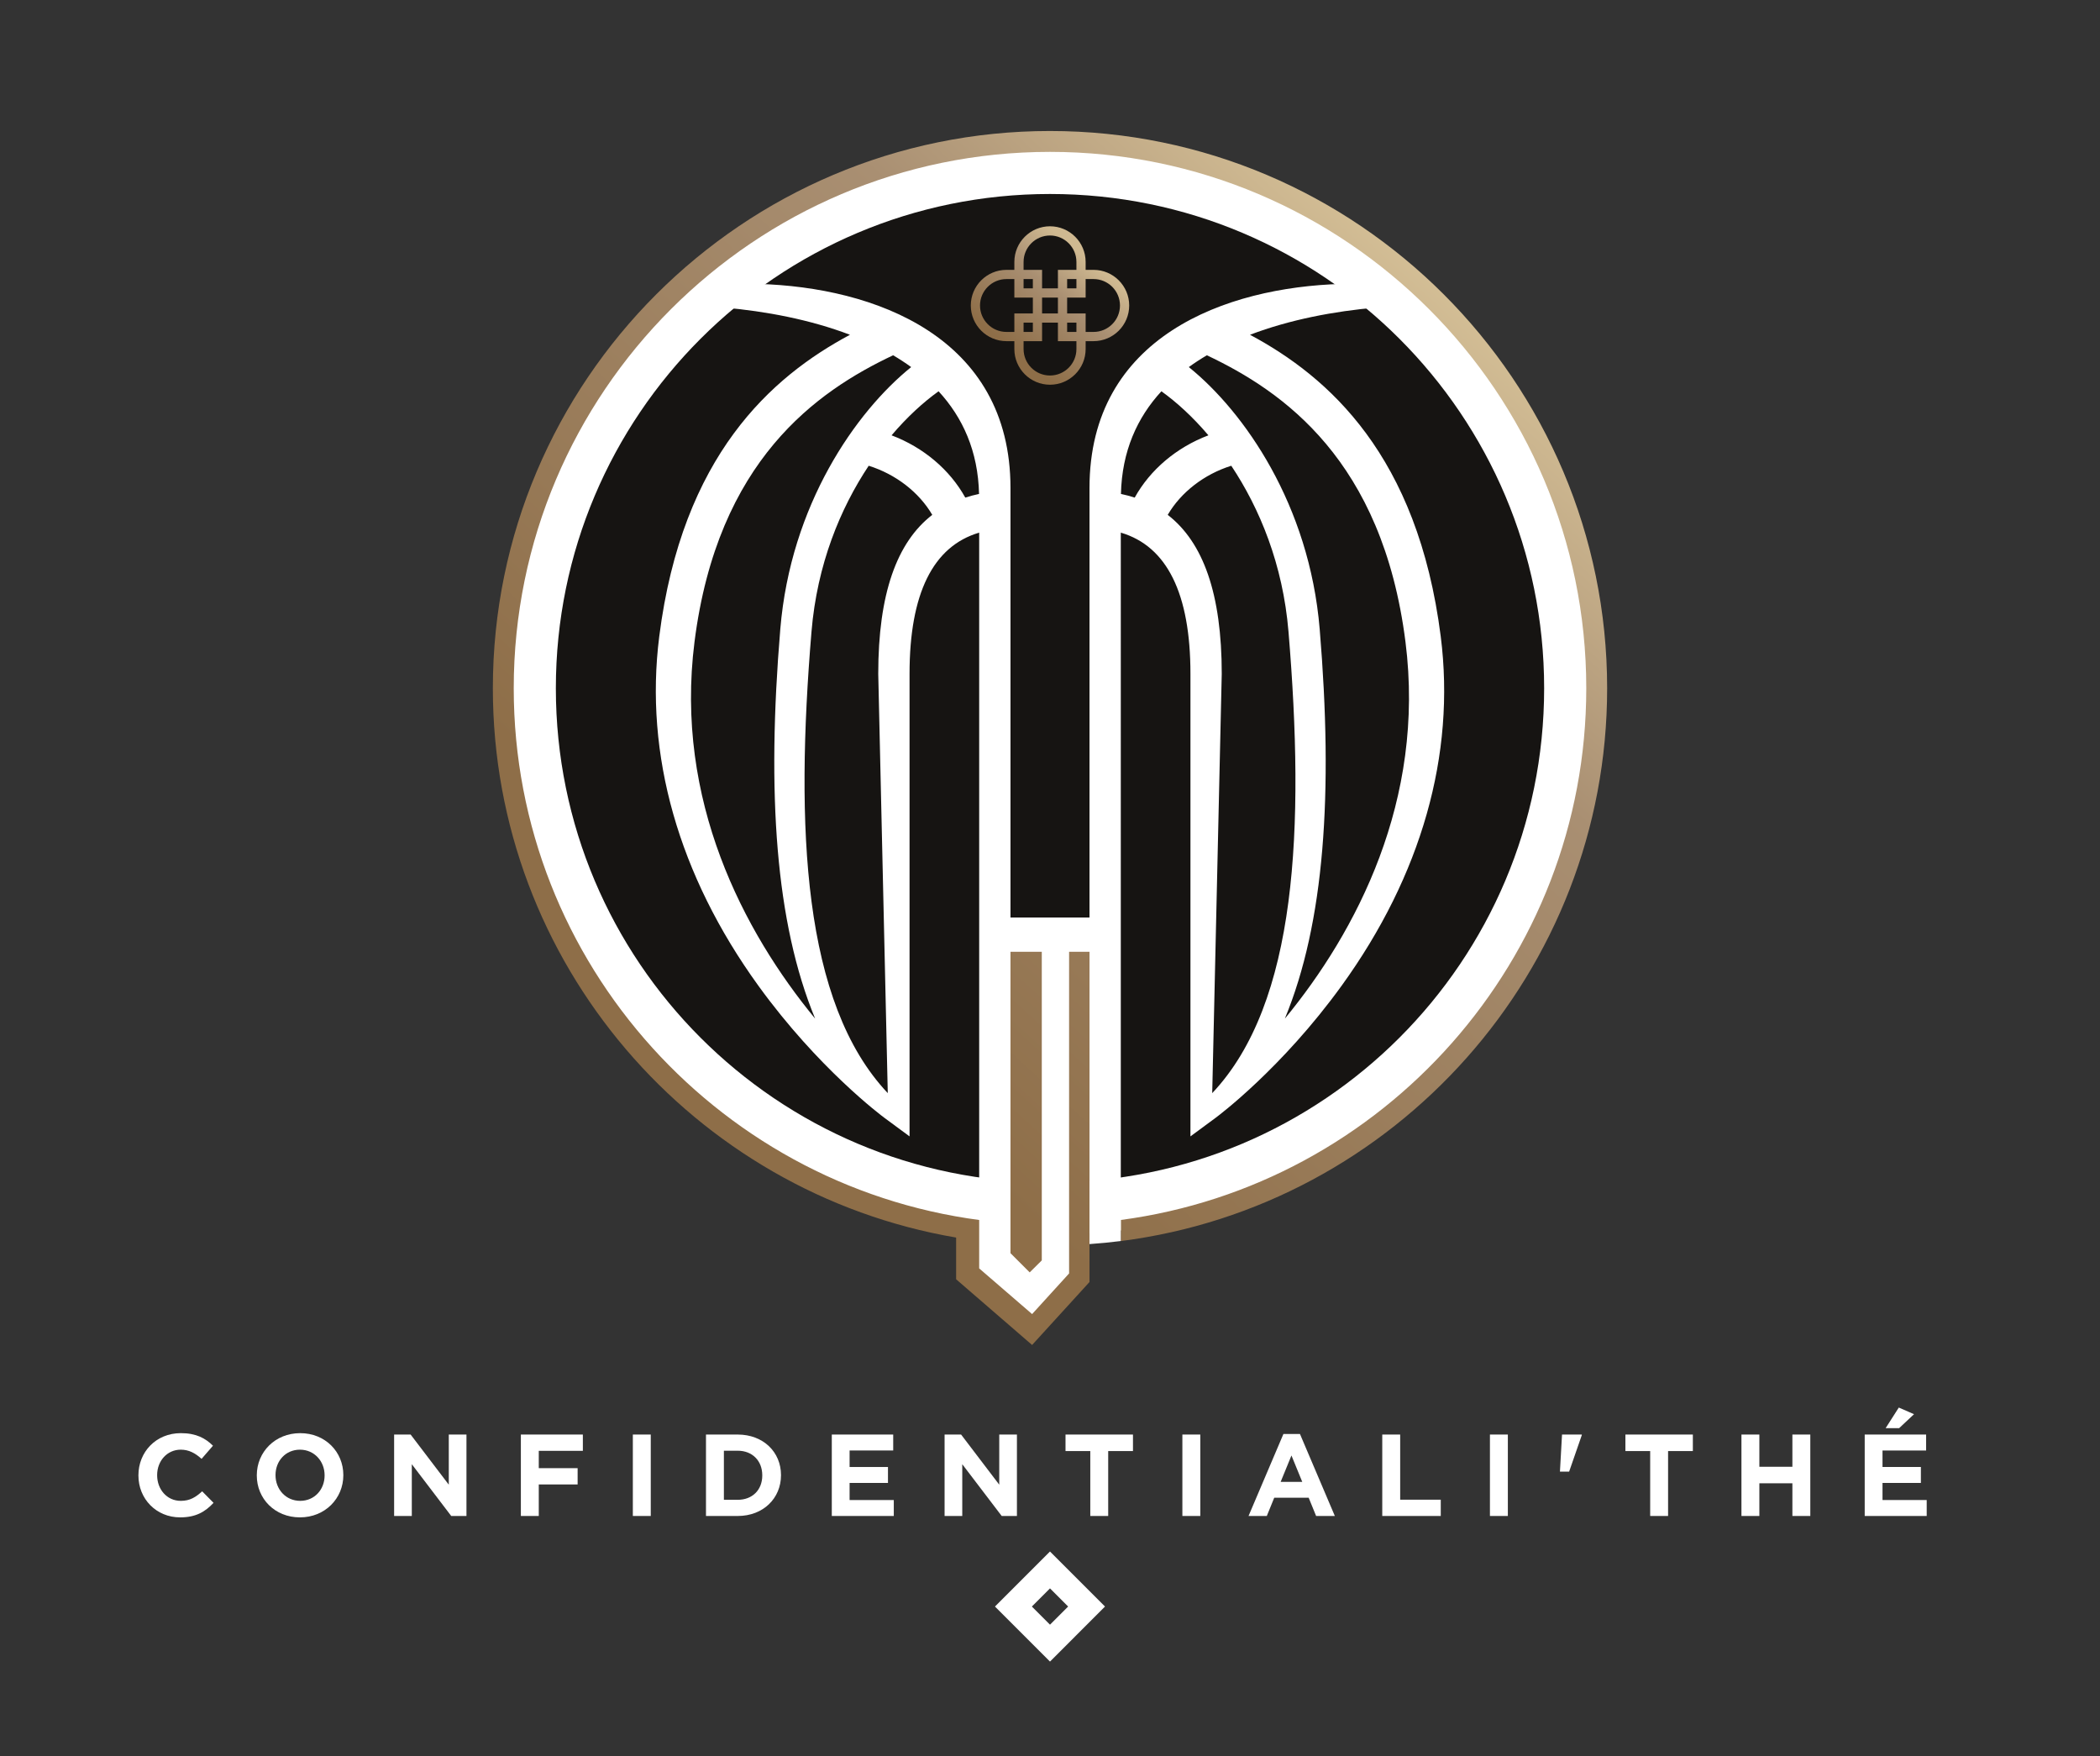 <?xml version="1.0" encoding="utf-8"?>
<!-- Generator: Adobe Illustrator 16.0.0, SVG Export Plug-In . SVG Version: 6.00 Build 0)  -->
<!DOCTYPE svg PUBLIC "-//W3C//DTD SVG 1.1//EN" "http://www.w3.org/Graphics/SVG/1.1/DTD/svg11.dtd">
<svg version="1.1" id="Calque_1" xmlns="http://www.w3.org/2000/svg" xmlns:xlink="http://www.w3.org/1999/xlink" x="0px" y="0px"
	 width="402.52px" height="336.522px" viewBox="0 0 402.52 336.522" enable-background="new 0 0 402.52 336.522"
	 xml:space="preserve">
<rect x="0" y="0" width="402.52" height="336.522" fill="#333333" stroke="none"/>
<g>
	<defs>
		<rect id="SVGID_1_" width="402.52" height="336.522"/>
	</defs>
	<clipPath id="SVGID_2_">
		<use xlink:href="#SVGID_1_"  overflow="visible"/>
	</clipPath>
	<path clip-path="url(#SVGID_2_)" fill="#FFFFFF" d="M306.05,131.89c0,57.874-46.916,104.79-104.79,104.79
		c-57.874,0-104.791-46.916-104.791-104.79S143.386,27.1,201.26,27.1C259.134,27.1,306.05,74.016,306.05,131.89"/>
	<path clip-path="url(#SVGID_2_)" fill="#161412" d="M295.976,131.89c0,52.31-42.406,94.716-94.716,94.716
		c-52.31,0-94.716-42.406-94.716-94.716c0-52.31,42.406-94.716,94.716-94.716C253.569,37.174,295.976,79.58,295.976,131.89"/>
</g>
<g>
	<defs>
		<path id="SVGID_3_" d="M94.469,131.89c0,52.753,38.452,96.688,88.799,105.267v7.995l14.561,12.588l11.002-12.065v-2.606v-62.285
			l-17.607,0.13l-0.994,53.181c-51.511-5.521-91.76-49.25-91.76-102.203c0-56.678,46.11-102.79,102.79-102.79
			c56.678,0,102.791,46.112,102.791,102.79c0,52.078-38.933,95.23-89.219,101.893v4.04c52.5-6.688,93.219-51.645,93.219-105.933
			c0-58.884-47.907-106.79-106.791-106.79C142.375,25.1,94.469,73.006,94.469,131.89"/>
	</defs>
	<clipPath id="SVGID_4_">
		<use xlink:href="#SVGID_3_"  overflow="visible"/>
	</clipPath>
	
		<linearGradient id="SVGID_5_" gradientUnits="userSpaceOnUse" x1="0" y1="336.552" x2="1" y2="336.552" gradientTransform="matrix(-144.261 157.826 157.826 144.261 -52821.715 -48512.434)">
		<stop  offset="0" style="stop-color:#E6D3A5"/>
		<stop  offset="0.383" style="stop-color:#A98F72"/>
		<stop  offset="0.975" style="stop-color:#8E6E48"/>
		<stop  offset="1" style="stop-color:#8E6E48"/>
	</linearGradient>
	<polygon clip-path="url(#SVGID_4_)" fill="url(#SVGID_5_)" points="423.902,130.994 210.832,364.101 -21.383,151.846 
		191.688,-81.261 	"/>
</g>
<rect x="192.398" y="175.827" fill="#FFFFFF" width="20.288" height="6.565"/>
<g>
	<defs>
		<rect id="SVGID_6_" width="402.52" height="336.522"/>
	</defs>
	<clipPath id="SVGID_7_">
		<use xlink:href="#SVGID_6_"  overflow="visible"/>
	</clipPath>
	<path clip-path="url(#SVGID_7_)" fill="#fff" d="M34.535,290.778c-4.592,0-8.003-3.545-8.003-8.024v-0.045
		c0-4.438,3.344-8.071,8.137-8.071c2.943,0,4.704,0.982,6.153,2.409l-2.184,2.518c-1.205-1.092-2.43-1.761-3.991-1.761
		c-2.631,0-4.526,2.185-4.526,4.86v0.045c0,2.675,1.851,4.903,4.526,4.903c1.784,0,2.875-0.713,4.102-1.827l2.184,2.207
		C39.328,289.708,37.545,290.778,34.535,290.778"/>
	<path clip-path="url(#SVGID_7_)" fill="#fff" d="M57.492,290.778c-4.814,0-8.27-3.589-8.27-8.024v-0.046
		c0-4.437,3.5-8.069,8.315-8.069c4.816,0,8.271,3.59,8.271,8.024v0.045C65.808,287.145,62.308,290.778,57.492,290.778
		 M62.219,282.708c0-2.675-1.962-4.903-4.727-4.903c-2.763,0-4.681,2.184-4.681,4.858v0.045c0,2.677,1.962,4.904,4.726,4.904
		c2.765,0,4.682-2.184,4.682-4.858V282.708z"/>
	<polygon clip-path="url(#SVGID_7_)" fill="#fff" points="86.489,290.51 78.933,280.589 78.933,290.51 75.544,290.51 
		75.544,274.906 78.709,274.906 86.021,284.514 86.021,274.906 89.41,274.906 89.41,290.51 	"/>
	<polygon clip-path="url(#SVGID_7_)" fill="#fff" points="103.271,278.026 103.271,281.348 110.717,281.348 110.717,284.469 
		103.271,284.469 103.271,290.51 99.838,290.51 99.838,274.905 111.72,274.905 111.72,278.026 	"/>
	<rect x="121.301" y="274.905" clip-path="url(#SVGID_7_)" fill="#fff" width="3.434" height="15.605"/>
	<path clip-path="url(#SVGID_7_)" fill="#fff" d="M141.406,290.511h-6.086v-15.606h6.086c4.904,0,8.293,3.366,8.293,7.758v0.045
		C149.7,287.1,146.311,290.511,141.406,290.511 M146.11,282.708c0-2.765-1.896-4.703-4.704-4.703h-2.653v9.407h2.653
		c2.808,0,4.704-1.895,4.704-4.658V282.708z"/>
	<polygon clip-path="url(#SVGID_7_)" fill="#fff" points="159.436,290.51 159.436,274.906 171.207,274.906 171.207,277.959 
		162.847,277.959 162.847,281.125 170.204,281.125 170.204,284.179 162.847,284.179 162.847,287.457 171.318,287.457 
		171.318,290.51 	"/>
	<polygon clip-path="url(#SVGID_7_)" fill="#fff" points="192.001,290.51 184.443,280.589 184.443,290.51 181.055,290.51 
		181.055,274.906 184.221,274.906 191.533,284.514 191.533,274.906 194.921,274.906 194.921,290.51 	"/>
	<polygon clip-path="url(#SVGID_7_)" fill="#fff" points="212.416,278.071 212.416,290.51 208.982,290.51 208.982,278.071 
		204.234,278.071 204.234,274.906 217.164,274.906 217.164,278.071 	"/>
	<rect x="226.634" y="274.905" clip-path="url(#SVGID_7_)" fill="#fff" width="3.435" height="15.605"/>
	<path clip-path="url(#SVGID_7_)" fill="#fff" d="M252.269,290.511l-1.428-3.5h-6.599l-1.427,3.5h-3.5l6.688-15.718h3.166
		l6.688,15.718H252.269z M247.541,278.917l-2.073,5.062h4.146L247.541,278.917z"/>
	<polygon clip-path="url(#SVGID_7_)" fill="#fff" points="264.946,290.51 264.946,274.906 268.381,274.906 268.381,287.39 
		276.16,287.39 276.16,290.51 	"/>
	<rect x="285.585" y="274.905" clip-path="url(#SVGID_7_)" fill="#fff" width="3.434" height="15.605"/>
	<polygon clip-path="url(#SVGID_7_)" fill="#fff" points="299.403,274.905 303.193,274.905 303.193,275.016 300.764,282.016 
		299.003,282.016 	"/>
	<polygon clip-path="url(#SVGID_7_)" fill="#fff" points="319.732,278.071 319.732,290.51 316.3,290.51 316.3,278.071 
		311.551,278.071 311.551,274.906 324.48,274.906 324.48,278.071 	"/>
	<polygon clip-path="url(#SVGID_7_)" fill="#fff" points="343.559,290.51 343.559,284.246 337.228,284.246 337.228,290.51 
		333.795,290.51 333.795,274.906 337.228,274.906 337.228,281.081 343.559,281.081 343.559,274.906 346.993,274.906 346.993,290.51 
			"/>
	<path clip-path="url(#SVGID_7_)" fill="#fff" d="M357.42,290.51v-15.604h11.771v3.054h-8.36v3.165h7.357v3.055h-7.357v3.277
		h8.472v3.054H357.42z M361.433,273.679l2.52-3.945l2.92,1.27l-2.854,2.676H361.433z"/>
	<path clip-path="url(#SVGID_7_)" fill="#fff" d="M201.259,304.388l3.476,3.476l-3.476,3.476l-3.475-3.476L201.259,304.388z
		 M201.259,297.318l-10.546,10.546l10.546,10.547l10.546-10.547L201.259,297.318z"/>
	<path clip-path="url(#SVGID_7_)" fill="#FFFFFF" d="M228.18,129.13v88.638l4.781-3.527c0.513-0.379,12.703-9.46,24.193-25.342
		c15.302-21.149,21.873-44.293,19.002-66.929c-4.4-34.688-21.509-49.768-36.558-57.817c7.642-2.915,16.162-4.517,24.216-5.219
		c-1.126-1.772-3.026-2.978-6.676-4.525c-22.177,0.634-48.307,10.054-48.307,39.113v144.886c2.015-0.142,4.017-0.334,6-0.586V102.07
		C223.686,104.674,228.18,113.755,228.18,129.13 M232.354,209.478l1.826-80.348c0-15.314-3.538-25.198-10.354-30.466
		c2.516-4.306,6.959-7.778,12.182-9.411c5.443,8.178,9.893,18.903,10.965,31.778C250.104,158.622,248.662,192.219,232.354,209.478
		 M231.329,68.083c14.611,6.903,33.655,20.122,38.067,54.918c3.855,30.391-9.44,55.582-23.119,72.2
		c7.585-18.36,9.304-43.116,6.675-74.667c-1.982-23.786-14.455-41.615-25.085-50.189C228.972,69.542,230.128,68.789,231.329,68.083
		 M222.614,74.983c2.885,2.061,5.998,4.888,9.011,8.438c-6.129,2.32-11.173,6.602-14.129,11.936
		c-0.849-0.277-1.727-0.512-2.637-0.703C215.045,86.476,217.968,80.023,222.614,74.983"/>
	<path clip-path="url(#SVGID_7_)" fill="#FFFFFF" d="M199.686,177.652v63.881l-2.317,2.297l-3.683-3.679V93.522
		c0-29.058-26.13-38.478-48.306-39.112c-3.65,1.547-5.551,2.752-6.676,4.525c8.053,0.701,16.574,2.303,24.215,5.219
		c-15.049,8.048-32.157,23.129-36.556,57.817c-2.871,22.635,3.699,45.778,19.002,66.929c11.489,15.88,23.679,24.961,24.193,25.34
		l4.781,3.528v-88.637c0-15.376,4.493-24.457,13.347-27.06v140.996l10.144,8.755l7.09-7.789v-66.381H199.686z M133.121,123
		c4.413-34.795,23.456-48.015,38.068-54.918c1.201,0.707,2.357,1.46,3.462,2.262c-10.629,8.574-23.102,26.403-25.085,50.19
		c-2.629,31.55-0.91,56.306,6.675,74.666C142.562,178.583,129.267,153.391,133.121,123 M168.339,129.131l1.826,80.348
		c-16.308-17.26-17.752-50.858-14.619-88.447c1.073-12.876,5.521-23.6,10.964-31.779c5.223,1.634,9.666,5.106,12.182,9.411
		C171.876,103.933,168.339,113.816,168.339,129.131 M185.022,95.357c-2.956-5.334-8-9.615-14.129-11.935
		c3.013-3.55,6.127-6.378,9.011-8.439c4.646,5.041,7.569,11.492,7.756,19.671C186.749,94.846,185.87,95.081,185.022,95.357"/>
</g>
<g>
	<defs>
		<path id="SVGID_8_" d="M196.195,50.194c0-2.792,2.271-5.064,5.065-5.064c2.792,0,5.064,2.272,5.064,5.064v5.065h-10.129V50.194z
			 M201.259,43.363c-3.767,0-6.832,3.065-6.832,6.831v6.832h13.664v-6.832C208.091,46.428,205.026,43.363,201.259,43.363
			L201.259,43.363z"/>
	</defs>
	<clipPath id="SVGID_9_">
		<use xlink:href="#SVGID_8_"  overflow="visible"/>
	</clipPath>
	
		<linearGradient id="SVGID_10_" gradientUnits="userSpaceOnUse" x1="0" y1="336.459" x2="1" y2="336.459" gradientTransform="matrix(-14.752 17.749 17.749 14.752 -5767.433 -4917.041)">
		<stop  offset="0" style="stop-color:#CFB991"/>
		<stop  offset="0.383" style="stop-color:#A98F72"/>
		<stop  offset="0.975" style="stop-color:#8E6E48"/>
		<stop  offset="1" style="stop-color:#8E6E48"/>
	</linearGradient>
	<polygon clip-path="url(#SVGID_9_)" fill="url(#SVGID_10_)" points="214.808,48.945 202.508,63.743 187.71,51.443 200.01,36.646 	
		"/>
</g>
<g>
	<defs>
		<path id="SVGID_11_" d="M196.195,66.895v-5.066h10.129v5.066c0,2.791-2.272,5.064-5.065,5.064S196.195,69.686,196.195,66.895
			 M194.427,60.063v6.832c0,3.766,3.065,6.831,6.832,6.831h0.001c3.767,0,6.831-3.065,6.831-6.831v-6.832H194.427z"/>
	</defs>
	<clipPath id="SVGID_12_">
		<use xlink:href="#SVGID_11_"  overflow="visible"/>
	</clipPath>
	
		<linearGradient id="SVGID_13_" gradientUnits="userSpaceOnUse" x1="0" y1="336.581" x2="1" y2="336.581" gradientTransform="matrix(-14.752 17.749 17.749 14.752 -5761.372 -4912.01)">
		<stop  offset="0" style="stop-color:#CFB991"/>
		<stop  offset="0.383" style="stop-color:#A98F72"/>
		<stop  offset="0.975" style="stop-color:#8E6E48"/>
		<stop  offset="1" style="stop-color:#8E6E48"/>
	</linearGradient>
	<polygon clip-path="url(#SVGID_12_)" fill="url(#SVGID_13_)" points="214.808,65.646 202.508,80.443 187.71,68.144 200.01,53.346 	
		"/>
</g>
<g>
	<defs>
		<path id="SVGID_14_" d="M187.845,58.544c0-2.792,2.272-5.064,5.065-5.064h5.064v10.129h-5.064
			C190.117,63.609,187.845,61.337,187.845,58.544 M192.91,51.713c-3.767,0-6.832,3.065-6.832,6.831c0,3.768,3.065,6.832,6.832,6.832
			h6.831V51.713H192.91z"/>
	</defs>
	<clipPath id="SVGID_15_">
		<use xlink:href="#SVGID_14_"  overflow="visible"/>
	</clipPath>
	
		<linearGradient id="SVGID_16_" gradientUnits="userSpaceOnUse" x1="0" y1="336.46" x2="1" y2="336.46" gradientTransform="matrix(-14.752 17.749 17.749 14.752 -5768.269 -4917.76)">
		<stop  offset="0" style="stop-color:#CFB991"/>
		<stop  offset="0.383" style="stop-color:#A98F72"/>
		<stop  offset="0.975" style="stop-color:#8E6E48"/>
		<stop  offset="1" style="stop-color:#8E6E48"/>
	</linearGradient>
	<polygon clip-path="url(#SVGID_15_)" fill="url(#SVGID_16_)" points="206.457,57.295 194.159,72.092 179.362,59.793 191.66,44.997 
			"/>
</g>
<g>
	<defs>
		<path id="SVGID_17_" d="M204.545,53.48h5.064c2.792,0,5.063,2.272,5.063,5.064c0,2.793-2.271,5.065-5.063,5.065h-5.064V53.48z
			 M202.777,51.713v13.663h6.832c3.767,0,6.831-3.064,6.831-6.832c0-3.766-3.064-6.831-6.831-6.831H202.777z"/>
	</defs>
	<clipPath id="SVGID_18_">
		<use xlink:href="#SVGID_17_"  overflow="visible"/>
	</clipPath>
	
		<linearGradient id="SVGID_19_" gradientUnits="userSpaceOnUse" x1="0" y1="336.582" x2="1" y2="336.582" gradientTransform="matrix(-14.752 17.749 17.749 14.752 -5760.538 -4911.322)">
		<stop  offset="0" style="stop-color:#CFB991"/>
		<stop  offset="0.383" style="stop-color:#A98F72"/>
		<stop  offset="0.975" style="stop-color:#8E6E48"/>
		<stop  offset="1" style="stop-color:#8E6E48"/>
	</linearGradient>
	<polygon clip-path="url(#SVGID_18_)" fill="url(#SVGID_19_)" points="223.156,57.295 210.857,72.092 196.061,59.793 
		208.359,44.997 	"/>
</g>
</svg>
